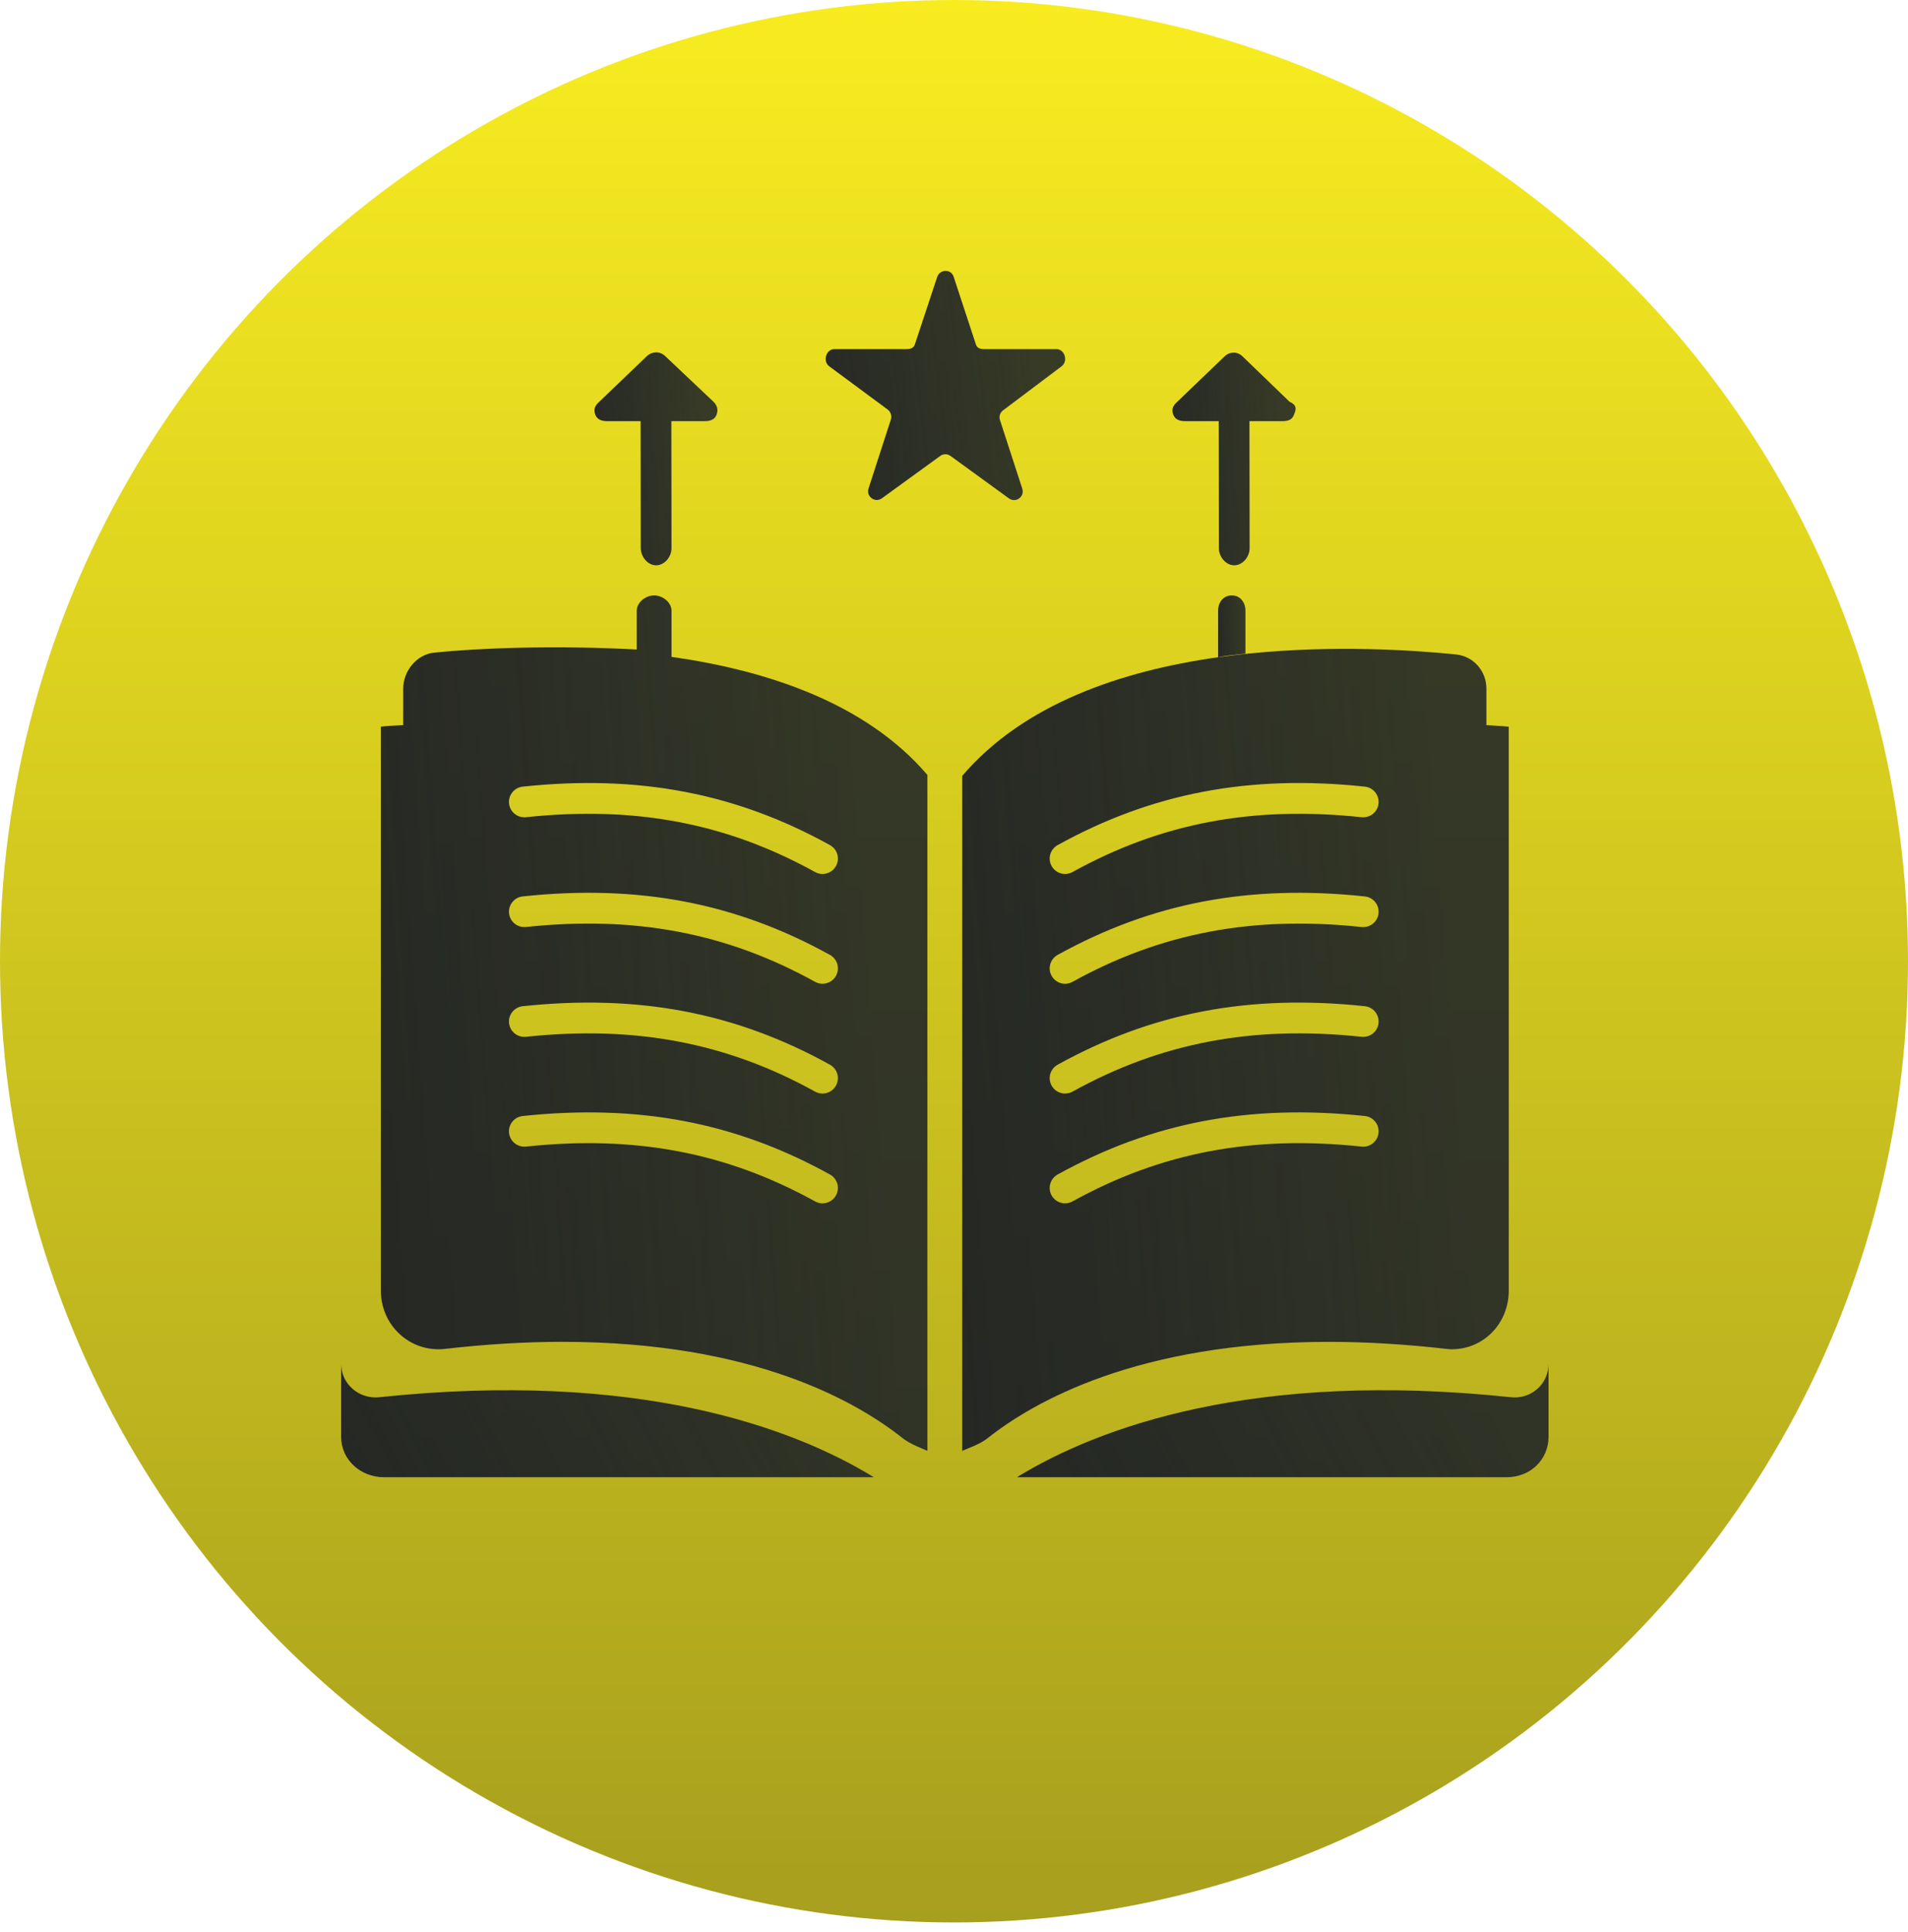 <svg width="80" height="81" viewBox="0 0 80 81" fill="none" xmlns="http://www.w3.org/2000/svg">
<ellipse cx="40" cy="40.296" rx="40" ry="40.296" fill="url(#paint0_linear_171_369)"/>
<path d="M25.473 17.656H26.86L26.867 22.982C26.867 23.338 27.155 23.698 27.511 23.698C27.511 23.698 27.512 23.698 27.512 23.698C27.868 23.698 28.156 23.337 28.156 22.981L28.149 17.656H29.531C29.756 17.656 29.956 17.605 30.04 17.396C30.124 17.186 30.073 16.993 29.91 16.837L27.881 14.919C27.668 14.717 27.336 14.727 27.123 14.93L25.094 16.874C24.931 17.029 24.88 17.184 24.964 17.393C25.047 17.602 25.247 17.656 25.473 17.656Z" fill="url(#paint1_linear_171_369)"/>
<path d="M51.647 24.961C51.291 24.961 51.074 25.249 51.074 25.605V27.556C51.283 27.497 51.803 27.445 52.22 27.401V25.606C52.22 25.249 52.003 24.961 51.647 24.961Z" fill="url(#paint2_linear_171_369)"/>
<path d="M49.711 17.656H51.099L51.105 22.982C51.106 23.338 51.394 23.698 51.75 23.698C51.75 23.698 51.751 23.698 51.751 23.698C52.107 23.698 52.395 23.337 52.395 22.981L52.388 17.656H53.77C53.995 17.656 54.167 17.605 54.251 17.396C54.335 17.187 54.407 17.009 54.094 16.853V16.866L52.092 14.934C51.88 14.731 51.56 14.734 51.348 14.937L49.326 16.877C49.163 17.033 49.115 17.185 49.199 17.395C49.283 17.604 49.486 17.656 49.711 17.656Z" fill="url(#paint3_linear_171_369)"/>
<path d="M42.863 20.487L41.927 17.607C41.878 17.457 41.932 17.293 42.059 17.201L44.509 15.357C44.794 15.15 44.648 14.636 44.296 14.636H41.267C41.109 14.636 40.97 14.598 40.921 14.448L39.985 11.6C39.877 11.264 39.403 11.28 39.294 11.615L38.358 14.44C38.309 14.59 38.169 14.636 38.012 14.636H34.983C34.631 14.636 34.485 15.15 34.77 15.357L37.22 17.169C37.347 17.261 37.401 17.441 37.352 17.591L36.416 20.48C36.307 20.815 36.691 21.097 36.976 20.89L39.426 19.112C39.553 19.019 39.726 19.02 39.853 19.113L42.303 20.893C42.588 21.101 42.972 20.823 42.863 20.487Z" fill="url(#paint4_linear_171_369)"/>
<path d="M60.646 56.548C60.739 56.558 60.778 56.563 60.871 56.563C62.221 56.563 63.26 55.463 63.26 54.113V30.464C63.052 30.439 62.531 30.416 62.323 30.398V28.87C62.323 28.13 61.783 27.511 61.049 27.436C59.289 27.256 55.956 27.031 52.334 27.401C51.908 27.446 51.481 27.497 51.05 27.556C47.028 28.125 42.929 29.501 40.346 32.524C40.346 32.525 40.344 32.526 40.344 32.527V60.821C40.552 60.727 41.084 60.549 41.406 60.293C43.306 58.784 47.679 56.253 55.731 56.253C57.301 56.253 58.95 56.354 60.646 56.548ZM44.344 35.429C48.295 33.243 52.388 32.463 57.227 32.977C57.581 33.014 57.837 33.332 57.8 33.686C57.763 34.04 57.446 34.295 57.091 34.259C52.528 33.774 48.676 34.505 44.969 36.557C44.87 36.612 44.763 36.638 44.657 36.638C44.43 36.638 44.21 36.518 44.093 36.306C43.92 35.994 44.033 35.602 44.344 35.429ZM44.344 40.032C48.295 37.845 52.388 37.066 57.227 37.58C57.581 37.617 57.837 37.935 57.8 38.289C57.763 38.642 57.446 38.898 57.091 38.862C52.528 38.377 48.676 39.108 44.969 41.16C44.87 41.215 44.763 41.241 44.657 41.241C44.43 41.241 44.21 41.121 44.093 40.908C43.92 40.597 44.033 40.205 44.344 40.032ZM44.344 44.635C48.295 42.448 52.388 41.668 57.227 42.182C57.581 42.22 57.837 42.537 57.8 42.891C57.763 43.245 57.446 43.5 57.091 43.464C52.528 42.979 48.676 43.71 44.969 45.763C44.87 45.817 44.763 45.843 44.657 45.843C44.43 45.843 44.21 45.723 44.093 45.511C43.92 45.199 44.033 44.807 44.344 44.635ZM44.969 50.365C44.87 50.42 44.763 50.446 44.657 50.446C44.43 50.446 44.21 50.326 44.093 50.114C43.92 49.802 44.033 49.41 44.344 49.238C48.295 47.051 52.388 46.271 57.227 46.785C57.581 46.822 57.837 47.14 57.8 47.494C57.763 47.848 57.446 48.103 57.091 48.067C52.528 47.582 48.676 48.313 44.969 50.365Z" fill="url(#paint5_linear_171_369)"/>
<path d="M28.156 27.537V25.605C28.156 25.249 27.783 24.961 27.427 24.961C27.071 24.961 26.698 25.249 26.698 25.605V27.239C26.698 27.239 26.857 27.239 26.856 27.239C23.265 27.031 19.95 27.178 18.204 27.359C17.47 27.434 16.906 28.13 16.906 28.87V30.398C16.49 30.416 16.177 30.438 15.969 30.464V54.113C15.969 55.463 17.037 56.563 18.387 56.563C18.483 56.563 18.562 56.558 18.655 56.548C20.351 56.353 22 56.252 23.572 56.252C31.622 56.252 35.951 58.784 37.851 60.293C38.172 60.548 38.677 60.726 38.885 60.821V32.487C36.281 29.443 32.115 28.099 28.156 27.537ZM35.051 50.113C34.933 50.326 34.714 50.446 34.487 50.446C34.381 50.446 34.274 50.42 34.175 50.365C30.468 48.313 26.616 47.582 22.053 48.067C21.698 48.102 21.382 47.848 21.344 47.494C21.306 47.14 21.563 46.822 21.917 46.785C26.756 46.272 30.849 47.05 34.8 49.237C35.111 49.41 35.224 49.802 35.051 50.113ZM35.051 45.511C34.933 45.723 34.714 45.843 34.487 45.843C34.381 45.843 34.274 45.817 34.175 45.762C30.468 43.71 26.616 42.98 22.053 43.464C21.698 43.5 21.382 43.245 21.344 42.891C21.306 42.537 21.563 42.22 21.917 42.182C26.756 41.669 30.849 42.447 34.8 44.635C35.111 44.807 35.224 45.199 35.051 45.511ZM35.051 40.908C34.933 41.121 34.714 41.24 34.487 41.24C34.381 41.24 34.274 41.214 34.175 41.16C30.468 39.107 26.616 38.377 22.053 38.861C21.698 38.897 21.382 38.642 21.344 38.288C21.306 37.934 21.563 37.617 21.917 37.579C26.756 37.066 30.849 37.845 34.8 40.032C35.111 40.204 35.224 40.597 35.051 40.908ZM35.051 36.305C34.933 36.518 34.714 36.638 34.487 36.638C34.381 36.638 34.274 36.612 34.175 36.557C30.468 34.505 26.616 33.774 22.053 34.259C21.698 34.294 21.382 34.04 21.344 33.686C21.306 33.332 21.563 33.014 21.917 32.977C26.756 32.464 30.849 33.242 34.8 35.429C35.111 35.602 35.224 35.994 35.051 36.305Z" fill="url(#paint6_linear_171_369)"/>
<path d="M63.352 58.574C52.542 57.432 46.035 59.844 42.639 61.927H63.179C64.154 61.927 64.928 61.202 64.928 60.228V57.171C64.928 58.024 64.2 58.662 63.352 58.574Z" fill="url(#paint7_linear_171_369)"/>
<path d="M15.905 58.574C15.056 58.662 14.303 58.024 14.303 57.171V60.228C14.303 61.202 15.123 61.927 16.098 61.927H36.638C33.245 59.844 26.714 57.432 15.905 58.574Z" fill="url(#paint8_linear_171_369)"/>
<defs>
<linearGradient id="paint0_linear_171_369" x1="40" y1="0" x2="40" y2="80.593" gradientUnits="userSpaceOnUse">
<stop stop-color="#F8EC20"/>
<stop offset="1" stop-color="#A79F1E"/>
</linearGradient>
<linearGradient id="paint1_linear_171_369" x1="23.401" y1="19.884" x2="31.45" y2="19.355" gradientUnits="userSpaceOnUse">
<stop stop-color="#232524"/>
<stop offset="0.771" stop-color="#151B27" stop-opacity="0.84"/>
</linearGradient>
<linearGradient id="paint2_linear_171_369" x1="50.736" y1="26.447" x2="52.528" y2="26.357" gradientUnits="userSpaceOnUse">
<stop stop-color="#232524"/>
<stop offset="0.771" stop-color="#151B27" stop-opacity="0.84"/>
</linearGradient>
<linearGradient id="paint3_linear_171_369" x1="47.633" y1="19.889" x2="55.696" y2="19.358" gradientUnits="userSpaceOnUse">
<stop stop-color="#232524"/>
<stop offset="0.771" stop-color="#151B27" stop-opacity="0.84"/>
</linearGradient>
<linearGradient id="paint4_linear_171_369" x1="31.654" y1="16.859" x2="47.177" y2="15.015" gradientUnits="userSpaceOnUse">
<stop stop-color="#232524"/>
<stop offset="0.771" stop-color="#151B27" stop-opacity="0.84"/>
</linearGradient>
<linearGradient id="paint5_linear_171_369" x1="33.576" y1="46.455" x2="69.29" y2="43.687" gradientUnits="userSpaceOnUse">
<stop stop-color="#232524"/>
<stop offset="0.771" stop-color="#151B27" stop-opacity="0.84"/>
</linearGradient>
<linearGradient id="paint6_linear_171_369" x1="9.201" y1="45.497" x2="44.941" y2="42.901" gradientUnits="userSpaceOnUse">
<stop stop-color="#232524"/>
<stop offset="0.771" stop-color="#151B27" stop-opacity="0.84"/>
</linearGradient>
<linearGradient id="paint7_linear_171_369" x1="36.056" y1="59.895" x2="63.274" y2="45.393" gradientUnits="userSpaceOnUse">
<stop stop-color="#232524"/>
<stop offset="0.771" stop-color="#151B27" stop-opacity="0.84"/>
</linearGradient>
<linearGradient id="paint8_linear_171_369" x1="7.707" y1="59.895" x2="34.956" y2="45.346" gradientUnits="userSpaceOnUse">
<stop stop-color="#232524"/>
<stop offset="0.771" stop-color="#151B27" stop-opacity="0.84"/>
</linearGradient>
</defs>
</svg>
